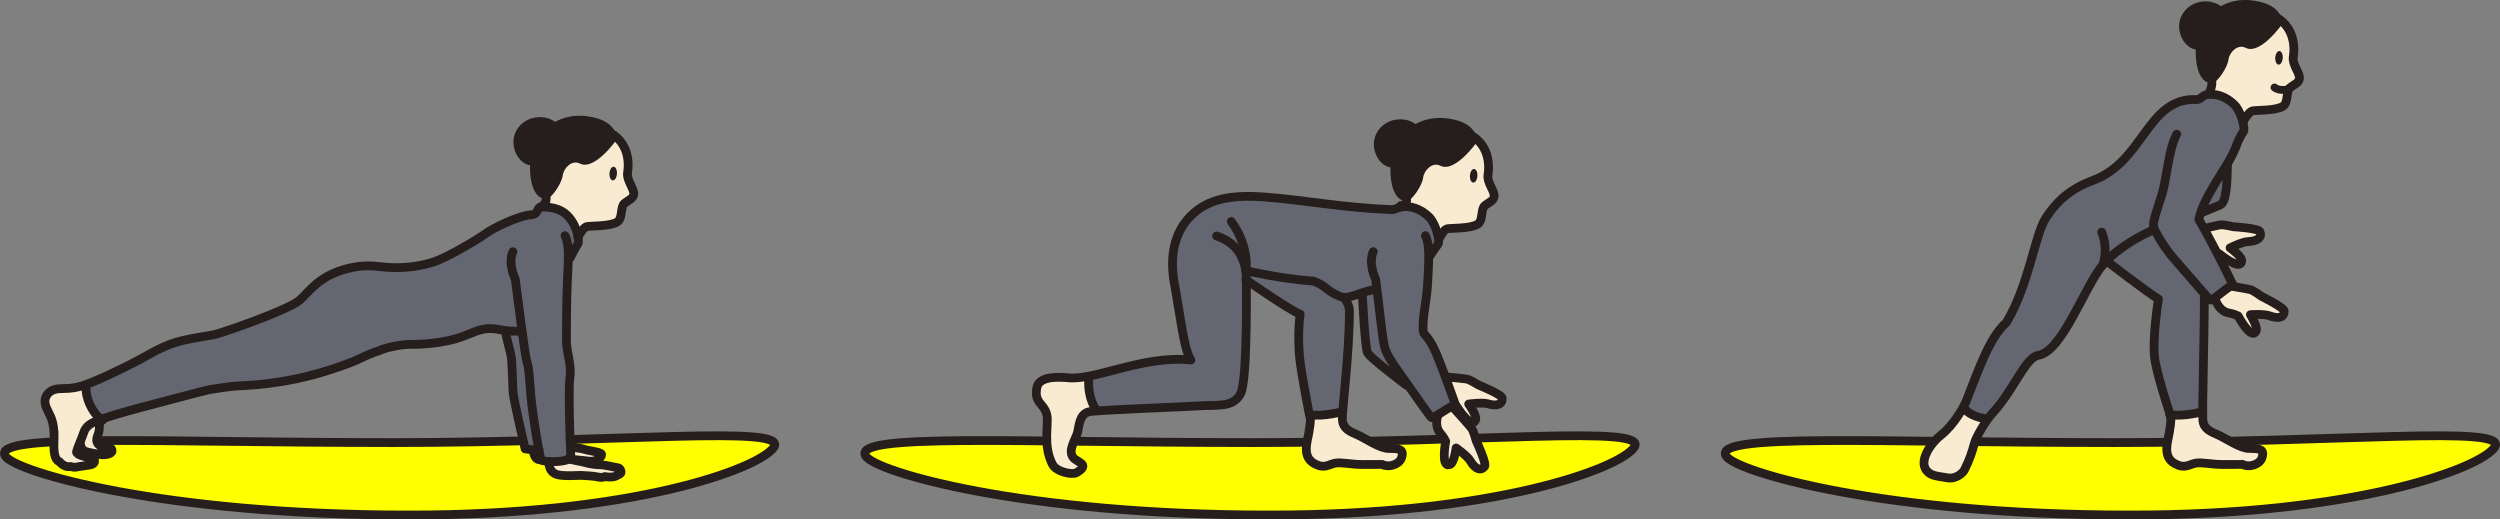 <?xml version="1.0" encoding="UTF-8"?>
<svg id="_レイヤー_2" data-name="レイヤー 2" xmlns="http://www.w3.org/2000/svg" viewBox="0 0 640.86 133.14">
  <rect x="0" y="0" width="640.86" height="133.14" fill="#808080" stroke="none"/>
  <defs>
    <style>
      .cls-1 {
        fill: #ff0;
      }

      .cls-1, .cls-2, .cls-3, .cls-4, .cls-5 {
        stroke: #251e1c;
        stroke-linejoin: round;
      }

      .cls-1, .cls-2, .cls-3, .cls-5 {
        stroke-width: 2.25px;
      }

      .cls-6, .cls-2 {
        fill: #f8ebd1;
      }

      .cls-2, .cls-3, .cls-4, .cls-5 {
        stroke-linecap: round;
      }

      .cls-7 {
        fill: #251e1c;
      }

      .cls-8 {
        fill: #646771;
      }

      .cls-3, .cls-4 {
        fill: none;
      }

      .cls-4 {
        stroke-width: 2px;
      }

      .cls-5 {
        fill: #fff;
      }
    </style>
  </defs>
  <g id="_レイヤー_1-2" data-name="レイヤー 1">
    <g>
      <path class="cls-1" d="M320.42,113.45c-59.81,0-102.38-2.51-98.48,3.49,2.64,4.06,40.35,15.08,103.17,15.08,57.77.12,90.03-11.88,93.8-17.34,4.06-5.89-38.67-1.22-98.48-1.22Z"/>
      <path class="cls-6" d="M344.19,105.51c-.08,1.09-.11,1.87-.07,2.26.22,2.21,1.99,2.88,3.98,3.76,1.99.88,5.53,3.44,7.96,3.44s4.02.1,3.19,2.43c-.61,1.72-3.38,2.53-4.93,1.65,0,0-2.14.02-5.12.02s-5.36-.66-7.02-.33c-1.66.33-2.71,1.51-5.26.1-3.34-1.85-1.71-5.83-1.38-8.15.26-1.85.5-2.72.25-4.01,0,0,2.14-.14,3.8-.31,1.66-.17,4.58-.86,4.58-.86Z"/>
      <path class="cls-6" d="M281.02,105.34c-.99.08-1.66.15-1.91.22-2.43.66-2.43,3.5-2.88,5.27s-2.59,4.6-1.11,6.45c1.03,1.29,4.5,1.69.88,3.86-1.11.66-5.18-.15-6.19-2.09-2.54-4.87-.92-10.35-1.45-12.73-.66-2.99-3.41-2.94-2.53-7.08.66-3.08,6.39-2.56,8.07-2.4,1.48.14,3.22-.04,5.14-.41,0,0-.33,2.97.17,4.79s1.8,4.11,1.8,4.11Z"/>
      <path class="cls-2" d="M359.08,52.7s1.6-.05,1.49-1.48c-.15-2.04-1.39-5.25-.61-8.86,1.12-5.24,6.2-9.37,13.34-8.77,5.96.5,9.06,5.49,8.13,11.28-.31,1.96,1.9,4.28,1.56,5.63-.25,1.03-1.18,1.29-2.33,2.17-1.15.88-.4,3.86-1.87,4.8-1.89,1.2-7.06.96-7.91,1.2s-1.92,2.48-1.92,2.48"/>
      <ellipse class="cls-7" cx="377.75" cy="45.05" rx="1.75" ry=".96" transform="translate(307.65 418.97) rotate(-86.18)"/>
      <path class="cls-7" d="M378.66,36.32s-5.66,8.1-9.45,6.16c-1.95-1-4.13,1.03-4.39,3.05s-2.81,5.79-4.01,5.94c-4.45.57-5.19-8.11-3.63-13.13,1.09-3.52,6.46-10.08,16.11-7.54,5.68,1.5,5.37,5.52,5.37,5.52Z"/>
      <path class="cls-7" d="M363.18,32.08c-2.55-2.33-7.94-2.13-10.24,1.94-2.42,4.29,1.35,10.18,5.22,8.73"/>
      <path class="cls-2" d="M367.33,100.45c.53,1.55,2.04,2.94,3.52,3.07s2.52.6,2.52.6c0,0,3.66,5.88,4.8,3.7.74-.91-1.68-4.25-1.68-4.25,0,0,3.48-.48,4.9-.06,2.4.71,3.8.12,3.68-1.46-.07-.95-6.04-3.34-6.04-3.34,0,0-2.14-1.33-2.92-1.51s-7.17-.73-7.17-.73"/>
      <path class="cls-8" d="M366.47,65.73s1.7-2.56,2.2-3.22-.56-5.12-2.31-6.86c-2.17-2.15-4.86-3.04-7.3-2.57-.77.15-1.53.69-2.28.66-13.04-.53-22.09-2.43-32.45-3.22-8.63-.66-14.65.39-19.1,4.84-3.54,3.54-5.7,9.21-4.16,17.49,1.55,8.31,2.36,16.6,4.2,19.44-9.4-1.04-19.13,2.79-26.24,4.14,0,0-.11,3.4.28,5.18.44,1.99,1.75,3.72,1.75,3.72,6.11-.48,23.73-1.1,26.01-1.29,4.65-.38,8.97.65,10.95-3.18,1.64-3.19,1.51-24,1.45-29.17,0,0,8.51,6.78,13.82,8.84-.67,7.15-.23,12.9,2.45,26.16,0,0,8.16-.21,8.6-2.2s1.55-24.95,1.55-24.95l-1.23-3.08,4.55-.95s.44,15.04,1.77,15.93c1.33.88,10.18,7.74,10.18,7.74l5.79,7.86,6.12-3.37-5.5-14.41-2.75-4.46s.94-10.75,1.19-12.78.46-6.28.46-6.28Z"/>
      <path class="cls-2" d="M368.68,106.32c-.66,1.49-.51,3.54.48,4.65,1,1.11,1.44,2.16,1.44,2.16,0,0-1.33,6.8,1,5.97,1.16-.17,1.66-4.26,1.66-4.26,0,0,2.88,2.01,3.63,3.29,1.27,2.16,2.7,2.68,3.68,1.44.59-.74-2.15-6.56-2.15-6.56,0,0-.66-2.43-1.11-3.1s-4.76-5.42-4.76-5.42"/>
      <path class="cls-3" d="M319.36,71.7s11.45,7.96,13.94,8.83c-.33,1.99-.58,6.03-.19,10.67.33,3.94,2.4,14.4,2.4,14.4.66,1.99.37,2.77.04,5.09s-1.96,6.3,1.38,8.15c2.55,1.42,3.6.24,5.26-.1,1.66-.33,4.03.33,7.02.33s5.12-.02,5.12-.02c1.55.88,4.32.08,4.93-1.65.82-2.34-.76-2.43-3.19-2.43s-5.97-2.56-7.96-3.44c-1.99-.88-3.76-1.55-3.98-3.76s1.79-16.72,1.79-28.24c0-1.33-1.23-3.08-1.23-3.08"/>
      <path class="cls-3" d="M360.51,98.74s-9.29-6.97-9.95-8.29c-.66-1.33-1.33-14.93-1.33-14.93"/>
      <path class="cls-3" d="M352.88,74.18c-3.65.33-7.08,2.77-9.29,1.85-3.98-1.66-3.32-2.65-6.97-3.98-7.96-.52-17.2-2.65-17.2-2.65"/>
      <path class="cls-3" d="M366.47,65.73s1.7-2.56,2.2-3.22-.56-5.12-2.31-6.86c-2.17-2.15-4.86-3.04-7.3-2.57-.77.15-1.53.69-2.28.66-13.04-.53-22.09-2.43-32.45-3.22-8.63-.66-14.65.39-19.1,4.84-3.54,3.54-5.7,9.21-4.16,17.49,1.55,8.31,2.36,16.6,4.2,19.44-11.94-1.33-24.41,5.22-31.38,4.56-1.68-.16-7.42-.68-8.07,2.4-.88,4.14,1.87,4.09,2.53,7.08.53,2.39-1.09,7.87,1.45,12.73,1.01,1.93,5.09,2.75,6.19,2.09,3.62-2.17.15-2.56-.88-3.86-1.48-1.85.66-4.68,1.11-6.45s.44-4.61,2.88-5.27c1.76-.48,25.32-1.3,27.98-1.51,4.65-.38,8.97.65,10.95-3.18,1.88-3.65,1.44-30.33,1.44-30.33-.33-4.31-2.29-8.29-7.6-10.06"/>
      <path class="cls-3" d="M319.42,69.39s.94-6.16-3.79-12.61"/>
      <path class="cls-3" d="M365.39,60.4c1.29,2.51.79,7.39.61,11.62-.22,5.32-1.39,8.72-1.19,12.78.05,1,1.26,1.37,2.75,4.46,1.17,2.41,3.51,8.77,5.5,14.41-2.67,1.31-5.69,3.68-6.12,3.37s-4.31-5.98-8.11-11.29c-1.99-2.78-3.22-4.63-3.86-6.63-.54-1.71-1.43-10.72-2.33-17.54,0,0-1.98-3.94-.61-7.07"/>
      <path class="cls-5" d="M279.11,96.75c-.22,2.43.12,5.72,1.89,8.37"/>
      <path class="cls-5" d="M344.12,105.5s-4.56,1.35-8.47.82"/>
    </g>
    <g>
      <path class="cls-6" d="M139.09,52.7s1.03-.62.92-2.05c-.15-2.04-1.39-5.25-.61-8.86,1.12-5.24,6.2-9.37,13.34-8.77,5.96.5,9.06,5.49,8.13,11.28-.31,1.96,1.9,4.28,1.56,5.63-.25,1.03-1.18,1.29-2.33,2.17s-.4,3.86-1.87,4.8c-1.89,1.2-7.06.96-7.91,1.2s-2.21,2.77-2.21,2.77"/>
      <path class="cls-1" d="M99.86,113.45c-59.81,0-102.38-2.51-98.48,3.49,2.64,4.06,40.35,15.08,103.17,15.08,57.77.12,90.03-11.88,93.8-17.34,4.06-5.89-38.67-1.22-98.48-1.22Z"/>
      <path class="cls-2" d="M136.74,115.53c.14,1.66.8,2.33,1.79,2.35,1,.01,5.35.55,6.3.09s4.31.06,6.3.26c1.99.19,3.49-1.4,3-1.91s-3.3-.77-4.29-1.12-4.47-.73-5.63-.58c-1.16.15-4.14-.89-4.12-2.22"/>
      <path class="cls-2" d="M26.47,107.19s-.84.98-.96,1.7c-.11.66.08,1.34-.37,2.44s-.58,2.09.29,2.77.87.9,1.65.69,1.66-.09,1.65.8-2.1,1.08-2.88.95c-.77-.12-1.56-.24-3.21-.6s-1.86-1.24-2.18-2.58l-4.92-5.12,2.21-6.64"/>
      <path class="cls-8" d="M129.59,84.73c-.51-.06-1.07-.15-1.67-.26-3.33-.6-4.65-.11-8.65,1.53-5.55,2.28-12.69,2.3-14.18,2.28-1.49-.02-5.82.58-8.15,1.71-3.17.95-4.7,2.18-8.14,3.35-9.95,3.73-17.16,4.57-20.48,5.02s-7.74.54-8.9.69c-1.16.15-3.99.51-5.65.82-1.66.31-10.87,2.83-17.19,4.46-5.02,1.3-10.1,4.16-11,3.28-3.86-3.79-3.61-9.02-3.61-9.02,3.49-1.24,9.35-4.06,13.41-6.2,3.26-1.72,6.58-3.99,11.52-5.14,3.14-.73,6.84-1.2,8.15-1.51,2.5-.61,18.95-6.34,21.73-8.78,2.61-2.3,4.9-6.22,12.23-8.11,3.82-.98,6.41-.75,9.13-.44,2.82.32,7.77.4,12.77-1.19,4.03-1.28,12.2-6.3,13.71-7.44,1.51-1.14,8.21-4.54,11.58-4.74,1.83-.11,1.5-1.88,2.32-1.95s4.1-.23,6.45,1.72c2.96,2.46,3.67,7.05,3.16,7.71s-1.92,3.5-1.92,3.5c0,0-.92,11.77-.92,19.95s1.18,6.27.81,10.87.27,20.66.27,20.66c0,0-4.99,1.25-7.57.45l-.59-2.35-3.59-.53-3.08-14.46-.4-8.22-1.54-7.66Z"/>
      <path class="cls-6" d="M25.56,107.61c-1.17.48-3.38,1.08-4.06,3.13-.43,1.3-1.72,4.22-1.9,5.05s2.64,1.37,2.64,1.37c1.33-.15,1.99.19,1.98,1.02s-.84.98-2.01,1.13q-1.16.15-2,.3c-.83.15-1,.32-2.16-.03-.67.16-1.82-.03-2.8-1.2-1.82-.69-1.43-4.5-1.4-6.32s-.22-3.74-.92-5.32c-.59-1.34-1.75-2.97-1.34-4.55s1.83-2.46,3.65-2.55,2.99.05,5.44-.63c.37-.1.8-.24,1.27-.41,0,0,.21,2.97,1.04,5.12.83,2.16,2.57,3.9,2.57,3.9Z"/>
      <path class="cls-3" d="M133.78,84.8s-1.89.39-5.86-.33c-3.33-.6-4.65-.11-8.65,1.53-5.55,2.28-12.69,2.3-14.18,2.28-1.49-.02-5.82.58-8.15,1.71-3.17.95-4.7,2.18-8.14,3.35-9.95,3.73-17.16,4.57-20.48,5.02s-7.74.54-8.9.69c-1.16.15-3.99.51-5.65.82-1.66.31-10.87,2.83-17.19,4.46-5.02,1.3-9.83,2.8-11,3.28s-3.38,1.08-4.06,3.13c-.43,1.3-1.72,4.22-1.9,5.05s2.64,1.37,2.64,1.37c1.33-.15,1.99.19,1.98,1.02s-.84.98-2.01,1.13q-1.16.15-2,.3c-.83.15-1,.32-2.16-.03-.67.16-1.82-.03-2.8-1.2-1.82-.69-1.43-4.5-1.4-6.32s-.22-3.74-.92-5.32c-.59-1.34-1.75-2.97-1.34-4.55s1.83-2.46,3.65-2.55,2.99.05,5.44-.63c3.14-.88,10.08-4.19,14.68-6.61,3.26-1.72,6.58-3.99,11.52-5.14,3.14-.73,6.84-1.2,8.15-1.51,2.5-.61,18.95-6.34,21.73-8.78,2.61-2.3,4.9-6.22,12.23-8.11,3.82-.98,6.41-.75,9.13-.44,2.82.32,7.77.4,12.77-1.19,4.03-1.28,12.2-6.3,13.71-7.44,1.51-1.14,8.21-4.54,11.58-4.74,1.83-.11,1.5-1.88,2.32-1.95s4.1-.23,6.45,1.72c2.96,2.46,3.67,7.05,3.16,7.71s-1.92,3.5-1.92,3.5"/>
      <path class="cls-2" d="M145.79,117.51c.87.54,2.79.65,4.07,1.03,1.54.46,3.2.6,4.19.61,1,.01,3.19.59,4.41.78.44.07.77.63.76,1.08,0,.5-.84.76-.84.76-.67.41-1.39.7-3.38.4,0,0-.45.37-1.54.13-1.16-.26-3.76-.43-4.54-.44s-4.48.27-6.08-.2-2.14-1.81-2.17-3.36"/>
      <path class="cls-3" d="M139.09,52.7s1.03-.62.92-2.05c-.15-2.04-1.39-5.25-.61-8.86,1.12-5.24,6.2-9.37,13.34-8.77,5.96.5,9.06,5.49,8.13,11.28-.31,1.96,1.9,4.28,1.56,5.63-.25,1.03-1.18,1.29-2.33,2.17s-.4,3.86-1.87,4.8c-1.89,1.2-7.06.96-7.91,1.2s-2.21,2.77-2.21,2.77"/>
      <ellipse class="cls-7" cx="157.19" cy="44.49" rx="1.75" ry=".96" transform="translate(102.33 198.37) rotate(-86.18)"/>
      <path class="cls-3" d="M22.09,99c-.36,3.5,2.42,8.1,4.32,8.61"/>
      <path class="cls-7" d="M158.1,35.76s-5.66,8.1-9.45,6.16c-1.95-1-4.13,1.03-4.39,3.05s-2.81,5.79-4.01,5.94c-4.45.57-5.19-8.11-3.63-13.13,1.09-3.52,6.46-10.08,16.11-7.54,5.68,1.5,5.37,5.52,5.37,5.52Z"/>
      <path class="cls-7" d="M142.61,31.52c-2.55-2.33-7.94-2.13-10.24,1.94-2.42,4.29,1.35,10.18,5.22,8.73"/>
      <path class="cls-3" d="M144.83,60.4c1.29,2.51.79,7.39.61,11.62-.22,5.32-.22,11.04-.24,15.11-.02,3.38,1.4,6.14.88,9.72-.38,2.65,0,16.51.27,20.66-2.67,1.31-7.14.76-7.57.45s-2.23-11.55-2.67-16.21c-.43-4.65-.4-6.97-1.03-8.97-.54-1.71-2.09-14.37-2.99-21.19,0,0-1.98-3.94-.61-7.07"/>
      <path class="cls-3" d="M129.55,85.03c.38,1.96,1.14,4.61,1.45,6.11s.39,7.47.53,9.46,3.08,14.46,3.08,14.46c0,0,2.05.29,3.59.35"/>
    </g>
    <g>
      <path class="cls-1" d="M540.98,113.45c-59.81,0-102.38-2.51-98.48,3.49,2.64,4.06,40.35,15.08,103.17,15.08,57.77.12,90.03-11.88,93.8-17.34,4.06-5.89-38.67-1.22-98.48-1.22Z"/>
      <path class="cls-6" d="M564.75,105.51c-.08,1.09-.11,1.87-.07,2.26.22,2.21,1.99,2.88,3.98,3.76,1.99.88,5.53,3.44,7.96,3.44s4.02.1,3.19,2.43c-.61,1.72-3.38,2.53-4.93,1.65,0,0-2.14.02-5.12.02s-5.36-.66-7.02-.33c-1.66.33-2.71,1.51-5.26.1-3.34-1.85-1.71-5.83-1.38-8.15.26-1.85.5-2.72.25-4.01,0,0,2.14-.14,3.8-.31,1.66-.17,4.58-.86,4.58-.86Z"/>
      <path class="cls-6" d="M509.49,107.54c-1.5,2.1-3.07,4.94-3.41,6.29-.44,1.77-1.16,3.98-2.49,6.64-.29.58-1.99,2.49-4.4,2.03-1.09-.21-3.07-.37-4.06-.87-4.1-2.05-.83-7.47,2.43-10.06,2.56-2.04,4.58-5.09,5.7-7.16,0,0,1.98,2.03,3.09,2.48s3.14.66,3.14.66Z"/>
      <path class="cls-2" d="M566.3,23.75s.8-1.33.7-2.76c-.15-2.04-1.39-5.25-.61-8.86,1.12-5.24,6.2-9.37,13.34-8.77,5.96.5,9.06,5.49,8.13,11.28-.31,1.96,1.9,4.28,1.56,5.63-.25,1.03-1.18,1.29-2.33,2.17-.58.44-.68,1.4-.82,2.38s-.32,1.95-1.05,2.42c-1.89,1.2-7.06.96-7.91,1.2s-2.48,2.94-2.48,2.94"/>
      <path class="cls-2" d="M562,63.51c1,1.29,2.87,2.14,4.31,1.79,1.45-.35,2.58-.24,2.58-.24,0,0,5.35,4.41,5.73,1.97.41-1.1-2.95-3.49-2.95-3.49,0,0,3.14-1.57,4.62-1.62,2.5-.09,3.64-1.1,3.02-2.55-.37-.88-6.79-1.24-6.79-1.24,0,0-2.46-.58-3.25-.5-.79.07-7.03,1.6-7.03,1.6"/>
      <path class="cls-2" d="M567.97,76.89c.42,1.58,1.82,3.08,3.29,3.32,1.47.24,2.47.78,2.47.78,0,0,3.23,6.13,4.52,4.03.8-.86-1.37-4.36-1.37-4.36,0,0,3.5-.23,4.89.29,2.34.88,3.78.4,3.77-1.19,0-.95-5.78-3.77-5.78-3.77,0,0-2.04-1.48-2.8-1.72s-7.1-1.25-7.1-1.25"/>
      <path class="cls-8" d="M570.64,42.58c-.27-2.19,2.29-4.03,3.11-6.47,0,0,.85-1.71,1.35-2.37s-.56-5.12-2.31-6.86c-2.17-2.15-4.86-3.04-7.3-2.57-.77.15-1.53,1.26-2.28,1.22-12.84-.68-13.5,15.91-26.78,20.77-6.15,2.26-9.66,5.85-12.15,9.84-2.65,4.24-4.22,17.04-9.97,26.55-4.48,3.98-7.24,12.55-10.24,20.02-.16.4-.44.99-.82,1.69,0,0,1.98,1.81,3.09,2.48s3.14.66,3.14.66c.47-.66.94-1.25,1.35-1.7,5.26-5.62,8.38-14.25,11.66-14.74,6.19-.94,11.94-17.81,16.6-23.25.1-.35.19-.71.26-1.06l13.94,9.84s-1.6,10.33-1.04,14.55c.55,4.22,4.06,15.56,4.06,15.56l8.53-.94.25-30.49c.82.92,1.36,1.51,1.51,1.6.45.27,3.22-2.39,5.75-3.96-2.54-5.41-7.31-14.42-8.71-16.7.16-.7.35-1.34.55-1.95l4.98-1.81s2.25-3.47,1.46-9.92Z"/>
      <path class="cls-3" d="M540.42,67.22s9.97,7.67,12.88,9.43c-.33,1.99-1.43,9.91-1.04,14.55.33,3.94,3.82,14.4,3.82,14.4.66,1.99.37,2.77.04,5.09-.33,2.32-1.96,6.3,1.38,8.15,2.55,1.42,3.6.24,5.26-.1,1.66-.33,4.03.33,7.02.33s5.12-.02,5.12-.02c1.55.88,4.32.08,4.93-1.65.82-2.34-.76-2.43-3.19-2.43s-5.97-2.56-7.96-3.44c-1.99-.88-3.76-1.55-3.98-3.76s.37-20.88.37-32.41"/>
      <ellipse class="cls-7" cx="584.18" cy="14.82" rx="1.75" ry=".96" transform="translate(530.5 596.72) rotate(-86.18)"/>
      <path class="cls-7" d="M585.09,6.09s-5.66,8.1-9.45,6.16c-1.95-1-4.13,1.03-4.39,3.05s-2.81,5.79-4.01,5.94c-4.45.57-5.19-8.11-3.63-13.13,1.09-3.52,6.46-10.08,16.11-7.54,5.68,1.5,5.37,5.52,5.37,5.52Z"/>
      <path class="cls-7" d="M569.6,1.85c-2.55-2.33-7.94-2.13-10.24,1.94-2.42,4.29,1.35,10.18,5.22,8.73"/>
      <path class="cls-5" d="M503.63,104.61c.64,1.46,3.36,2.46,5.61,2.76"/>
      <path class="cls-5" d="M564.68,105.5s-4.56,1.35-8.47.82"/>
      <path class="cls-4" d="M583.05,22.43c1.4,1.06,3.49.45,3.49.45"/>
      <path class="cls-3" d="M571,42.11c-.1,4.27-.19,9.69-1.83,10.4-3.96,1.72-5.14,2.05-8.63,3.76-11.55,2.25-19.68,9.25-21.45,11.59"/>
      <path class="cls-8" d="M554.8,47.42c-.8,4.14-3.36,9.41-2.65,11.06.83,1.93,3.01,5.45,5.27,8.02,4.3,4.9,8.74,10.15,9.19,10.42.45.27,3.22-2.39,5.75-3.96-2.54-5.41-7.31-14.42-8.71-16.7.88-3.76,2.4-6.05,3.98-8.85"/>
      <path class="cls-3" d="M557.99,34.41c-1.66,2.99-2.21,7.96-3.19,13-.8,4.14-3.36,9.41-2.65,11.06.83,1.93,3.01,5.45,5.27,8.02,4.3,4.9,8.74,10.15,9.19,10.42.45.27,3.22-2.39,5.75-3.96-2.54-5.41-7.31-14.42-8.71-16.7.88-3.76,2.4-6.05,3.98-8.85s4.5-6.5,6.12-11.3c0,0,.85-1.71,1.35-2.37s-.56-5.12-2.31-6.86c-2.17-2.15-4.86-3.04-7.3-2.57-.77.15-1.53,1.26-2.28,1.22-12.84-.68-13.5,15.91-26.78,20.77-6.15,2.26-9.66,5.85-12.15,9.84-2.65,4.24-4.22,17.04-9.97,26.55-4.48,3.98-7.24,12.55-10.24,20.02-.63,1.57-3.09,6.12-6.52,8.85-3.26,2.6-6.54,8.01-2.43,10.06,1,.5,2.98.66,4.06.87,2.41.46,4.11-1.46,4.4-2.03,1.33-2.65,2.05-4.87,2.49-6.64s3.04-6.14,4.76-7.98c5.26-5.62,8.38-14.25,11.66-14.74,6.19-.94,11.94-17.81,16.6-23.25.82-2.86.76-5.57-.32-8.32"/>
    </g>
  </g>
</svg>